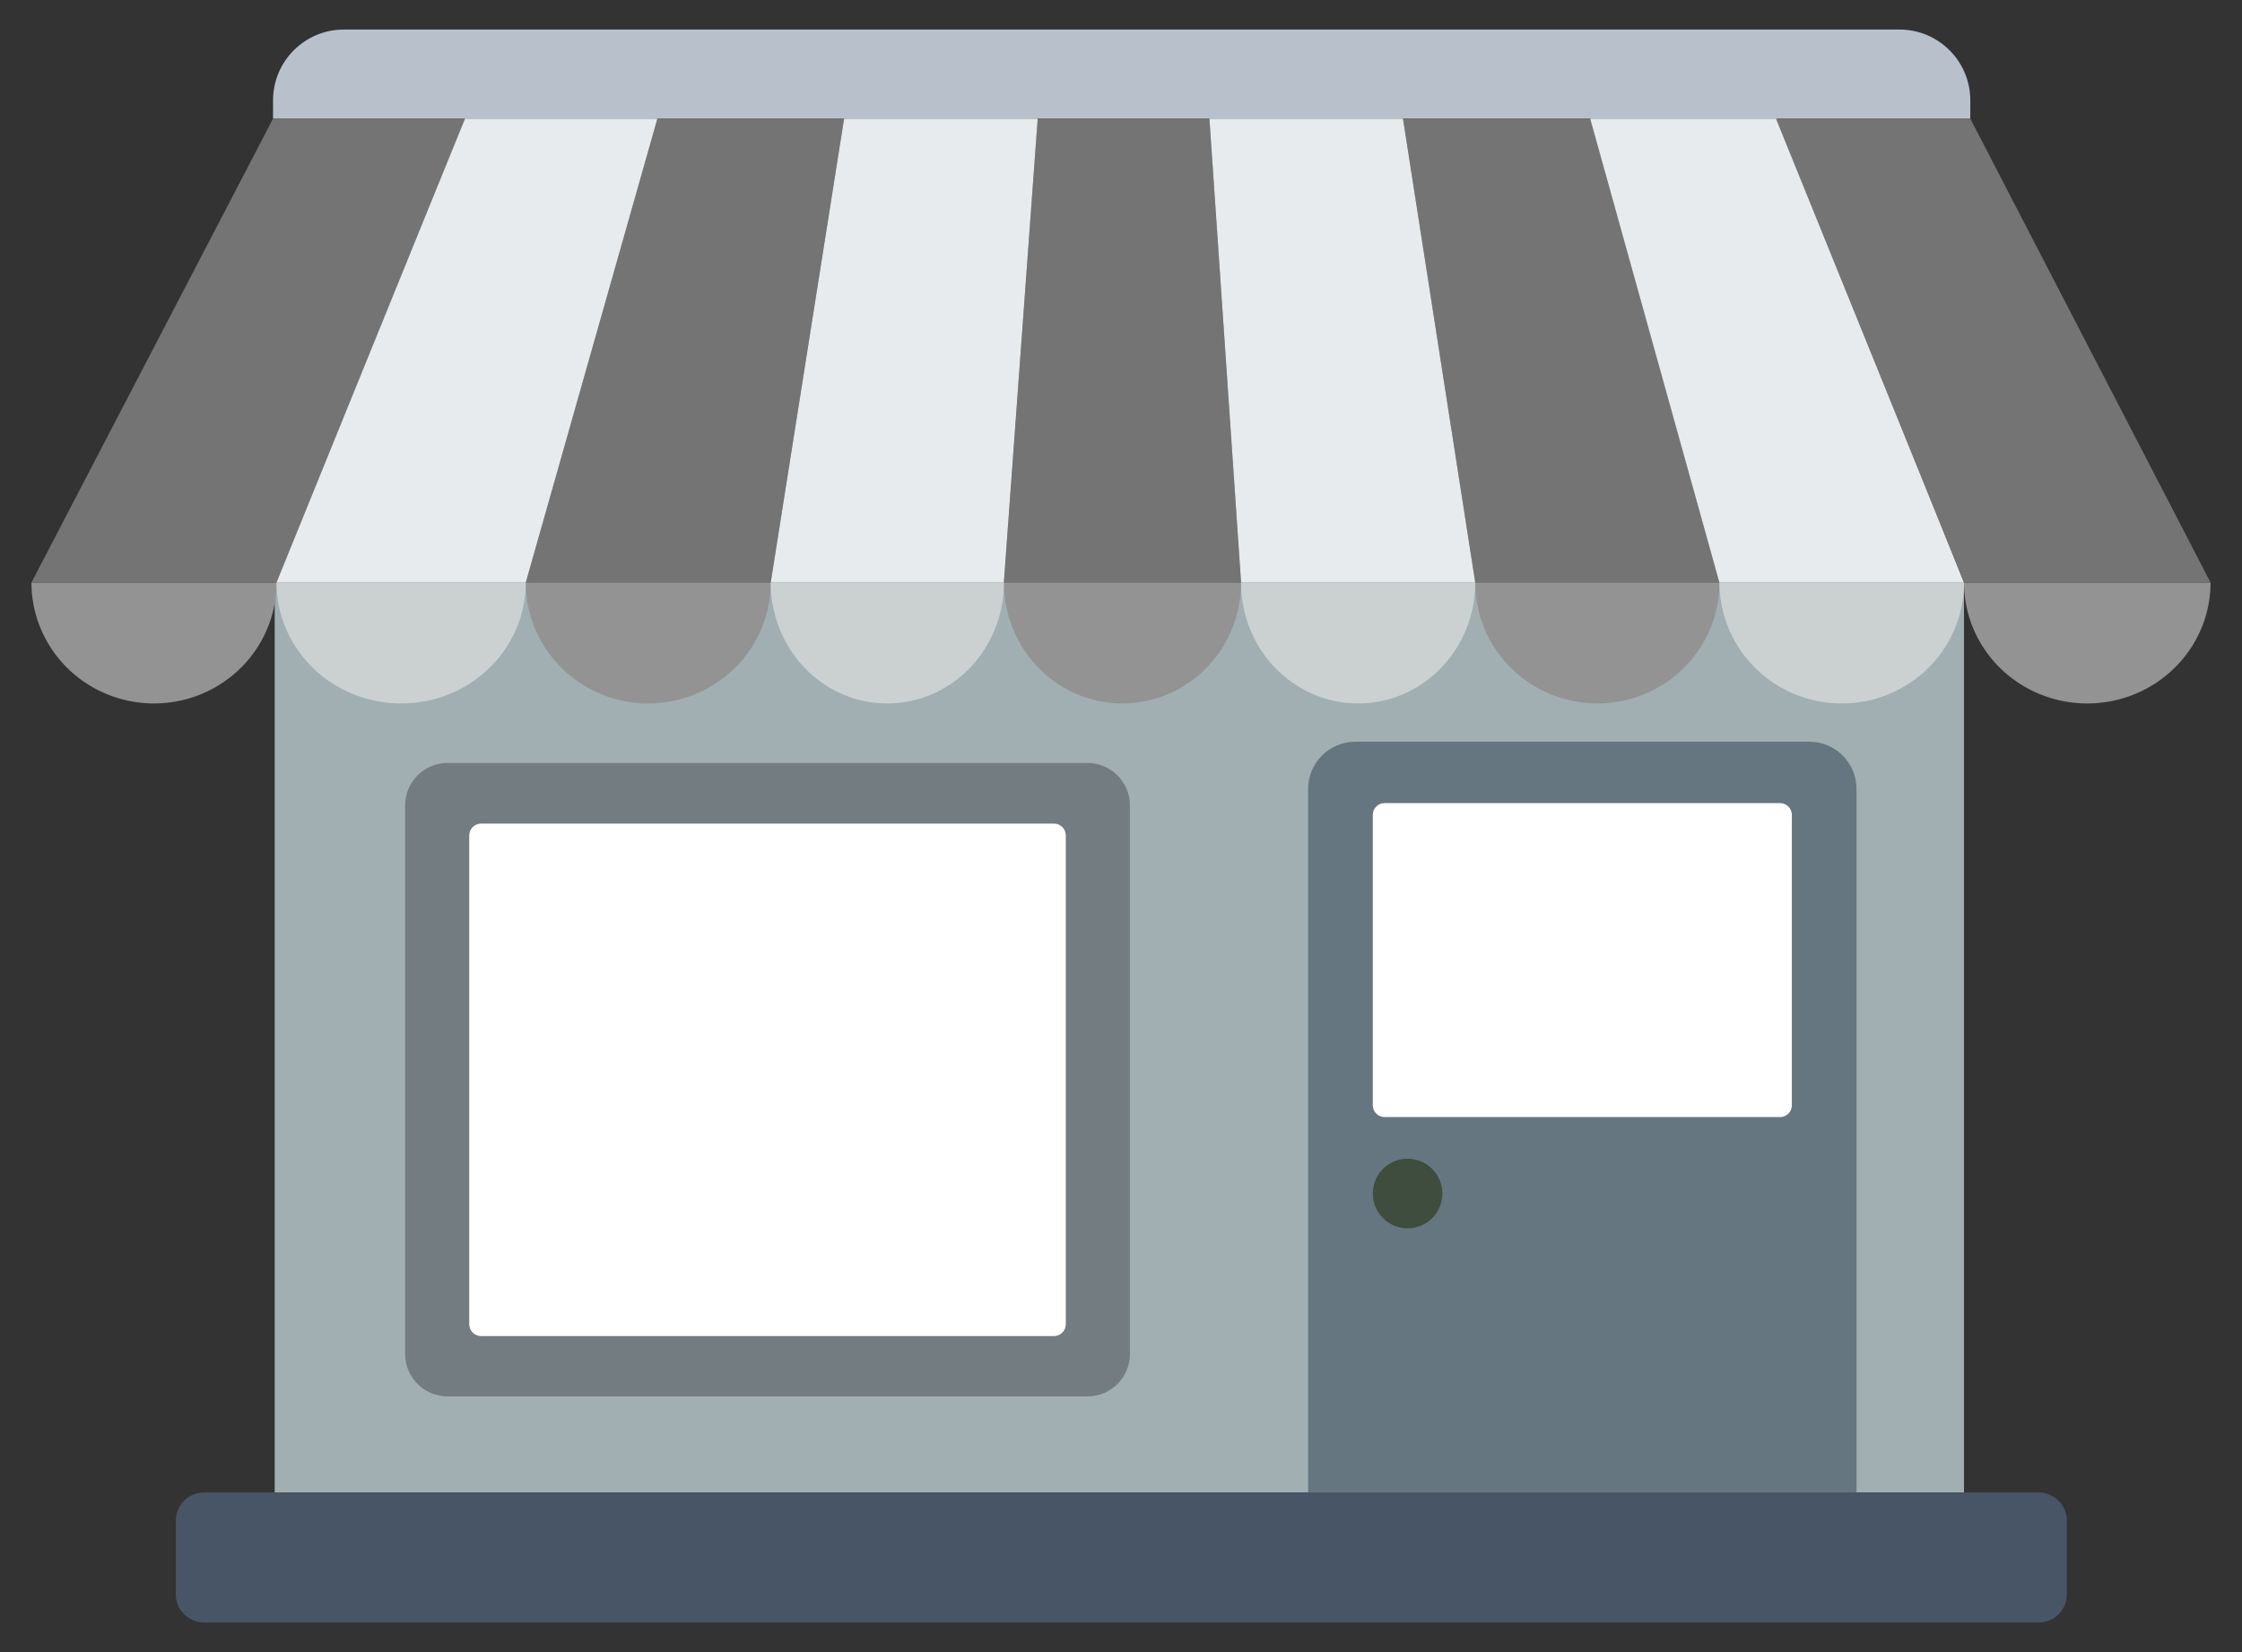 <svg xmlns="http://www.w3.org/2000/svg" xml:space="preserve" style="fill-rule:evenodd;clip-rule:evenodd;stroke-linejoin:round;stroke-miterlimit:2" viewBox="0 0 950 700"><rect x="0" y="0" width="950" height="700" fill="#333333" stroke="none"/><path d="M116.403 246.818H832.2v385.544H116.403z" style="fill:#a1afb3;fill-rule:nonzero"/><path d="M74.483 644.362c0-6.628 5.373-12 12-12h777.313c6.628 0 12 5.372 12 12v31.116c0 6.628-5.372 12-12 12H86.483c-6.627 0-12-5.372-12-12v-31.116Z" style="fill:#475566;fill-rule:nonzero"/><path d="M171.646 341.266c0-9.941 8.059-18 18-18h271.148c9.941 0 18 8.059 18 18V573.66c0 9.941-8.059 18-18 18H189.646c-9.941 0-18-8.059-18-18V341.266Z" style="fill:#737c80;fill-rule:nonzero"/><path d="M198.832 353.96c0-2.743 2.257-5 5-5h242.775c2.743 0 5 2.257 5 5v207.147c0 2.743-2.257 5-5 5H203.832c-2.743 0-5-2.257-5-5V353.96Z" style="fill:#fff;fill-rule:nonzero"/><path d="M554.289 334.266c0-11.045 8.954-20 20-20h192.37c11.046 0 20 8.955 20 20v298.096h-232.37V334.266Z" style="fill:#667680;fill-rule:nonzero"/><path d="M115.695 42.522c0-16.569 13.432-30 30-30h659.178c16.568 0 30 13.431 30 30v7.742H115.695v-7.742Z" style="fill:#b8c0cc;fill-rule:nonzero"/><path d="M611.184 505.7c0 8.146-6.604 14.75-14.75 14.75s-14.75-6.604-14.75-14.75 6.604-14.75 14.75-14.75 14.75 6.604 14.75 14.75Z" style="fill:#3e4d3d;fill-rule:nonzero"/><path d="M117.183 246.818a50.644 50.644 0 0 1-3.953 19.607 51.185 51.185 0 0 1-11.256 16.621 51.977 51.977 0 0 1-16.847 11.106 52.54 52.54 0 0 1-19.871 3.9 52.545 52.545 0 0 1-19.872-3.9 51.977 51.977 0 0 1-16.847-11.106 51.185 51.185 0 0 1-11.256-16.621 50.644 50.644 0 0 1-3.953-19.607h103.855Zm209.392 0a50.678 50.678 0 0 1-3.95 19.607 51.187 51.187 0 0 1-11.249 16.621 51.936 51.936 0 0 1-16.836 11.106 52.48 52.48 0 0 1-19.859 3.9 52.48 52.48 0 0 1-19.859-3.9 51.936 51.936 0 0 1-16.836-11.106 51.187 51.187 0 0 1-11.249-16.621 50.678 50.678 0 0 1-3.95-19.607h103.788Zm199.295 0c0 6.729-1.3 13.391-3.825 19.607a51.317 51.317 0 0 1-10.891 16.621 50.18 50.18 0 0 1-16.3 11.106 49.399 49.399 0 0 1-19.227 3.9 49.399 49.399 0 0 1-19.227-3.9 50.21 50.21 0 0 1-16.3-11.106 51.317 51.317 0 0 1-10.891-16.621 52.109 52.109 0 0 1-3.824-19.607H525.87Zm202.723 0a50.806 50.806 0 0 1-3.938 19.607 51.207 51.207 0 0 1-11.217 16.621 51.781 51.781 0 0 1-16.787 11.106 52.184 52.184 0 0 1-19.801 3.9 52.184 52.184 0 0 1-19.801-3.9 51.781 51.781 0 0 1-16.787-11.106 51.207 51.207 0 0 1-11.217-16.621 50.807 50.807 0 0 1-3.939-19.607h103.487Zm208.079 0a50.368 50.368 0 0 1-3.976 19.607 51.164 51.164 0 0 1-11.321 16.621 52.294 52.294 0 0 1-16.944 11.106 53.12 53.12 0 0 1-19.987 3.9 53.1 53.1 0 0 1-19.987-3.9 52.294 52.294 0 0 1-16.944-11.106 51.178 51.178 0 0 1-11.322-16.621 50.368 50.368 0 0 1-3.976-19.607h104.457Z" style="fill:#939393;fill-rule:nonzero"/><path d="M115.695 50.264h81.344l-78.594 196.555H13.328L115.695 50.264Zm162.864 0h79.108l-31.101 196.555h-103.78l55.773-196.555Zm161.145 0h72.76l13.41 196.555H425.385l14.319-196.555Zm154.778 0h79.3l54.8 196.555H625.106L594.482 50.264Z" style="fill:#747474;fill-rule:nonzero"/><path d="M222.787 246.819c0 6.728-1.366 13.39-4.019 19.606a51.162 51.162 0 0 1-11.446 16.621 52.942 52.942 0 0 1-17.131 11.106 54.216 54.216 0 0 1-20.206 3.9 54.216 54.216 0 0 1-20.206-3.9 52.942 52.942 0 0 1-17.131-11.106 51.162 51.162 0 0 1-11.446-16.621 49.94 49.94 0 0 1-4.019-19.606h105.604Zm202.598 0a52.87 52.87 0 0 1-3.761 19.606 51.392 51.392 0 0 1-10.71 16.621 49.313 49.313 0 0 1-16.028 11.106 47.885 47.885 0 0 1-18.906 3.9 47.885 47.885 0 0 1-18.906-3.9 49.313 49.313 0 0 1-16.028-11.106 51.392 51.392 0 0 1-10.71-16.621 52.87 52.87 0 0 1-3.761-19.606h98.81Zm199.722 0c0 6.728-1.284 13.39-3.777 19.606a51.386 51.386 0 0 1-10.756 16.621 49.557 49.557 0 0 1-16.098 11.106 48.248 48.248 0 0 1-18.988 3.9 48.248 48.248 0 0 1-18.988-3.9 49.527 49.527 0 0 1-16.097-11.106 51.359 51.359 0 0 1-10.756-16.621 52.695 52.695 0 0 1-3.777-19.606h99.237Zm207.108 0c0 6.728-1.34 13.39-3.944 19.606a51.189 51.189 0 0 1-11.231 16.621 51.849 51.849 0 0 1-16.808 11.106 52.32 52.32 0 0 1-19.828 3.9 52.315 52.315 0 0 1-19.827-3.9 51.853 51.853 0 0 1-16.809-11.106 51.189 51.189 0 0 1-11.231-16.621 50.748 50.748 0 0 1-3.944-19.606h103.622Z" style="fill:#cbd1d1;fill-rule:nonzero"/><path d="M197.039 50.264h81.521l-55.774 196.572-105.603-.017 79.856-196.555Zm160.628 0h82.037l-14.341 196.555h-98.788l31.092-196.555Zm154.797 0h82.018l30.625 196.555h-99.23L512.464 50.264Zm161.319 0h79.508l78.924 196.555H728.541L673.783 50.264Z" style="fill:#e7ebed;fill-rule:nonzero"/><path d="M752.508 50.264h82.365l101.799 196.555H832.215L752.508 50.264Z" style="fill:#747474;fill-rule:nonzero"/><path d="M581.684 345.275c0-2.743 2.257-5 5-5h167.579c2.743 0 5 2.257 5 5v123.039c0 2.743-2.257 5-5 5H586.684c-2.743 0-5-2.257-5-5V345.275Z" style="fill:#fff;fill-rule:nonzero"/></svg>